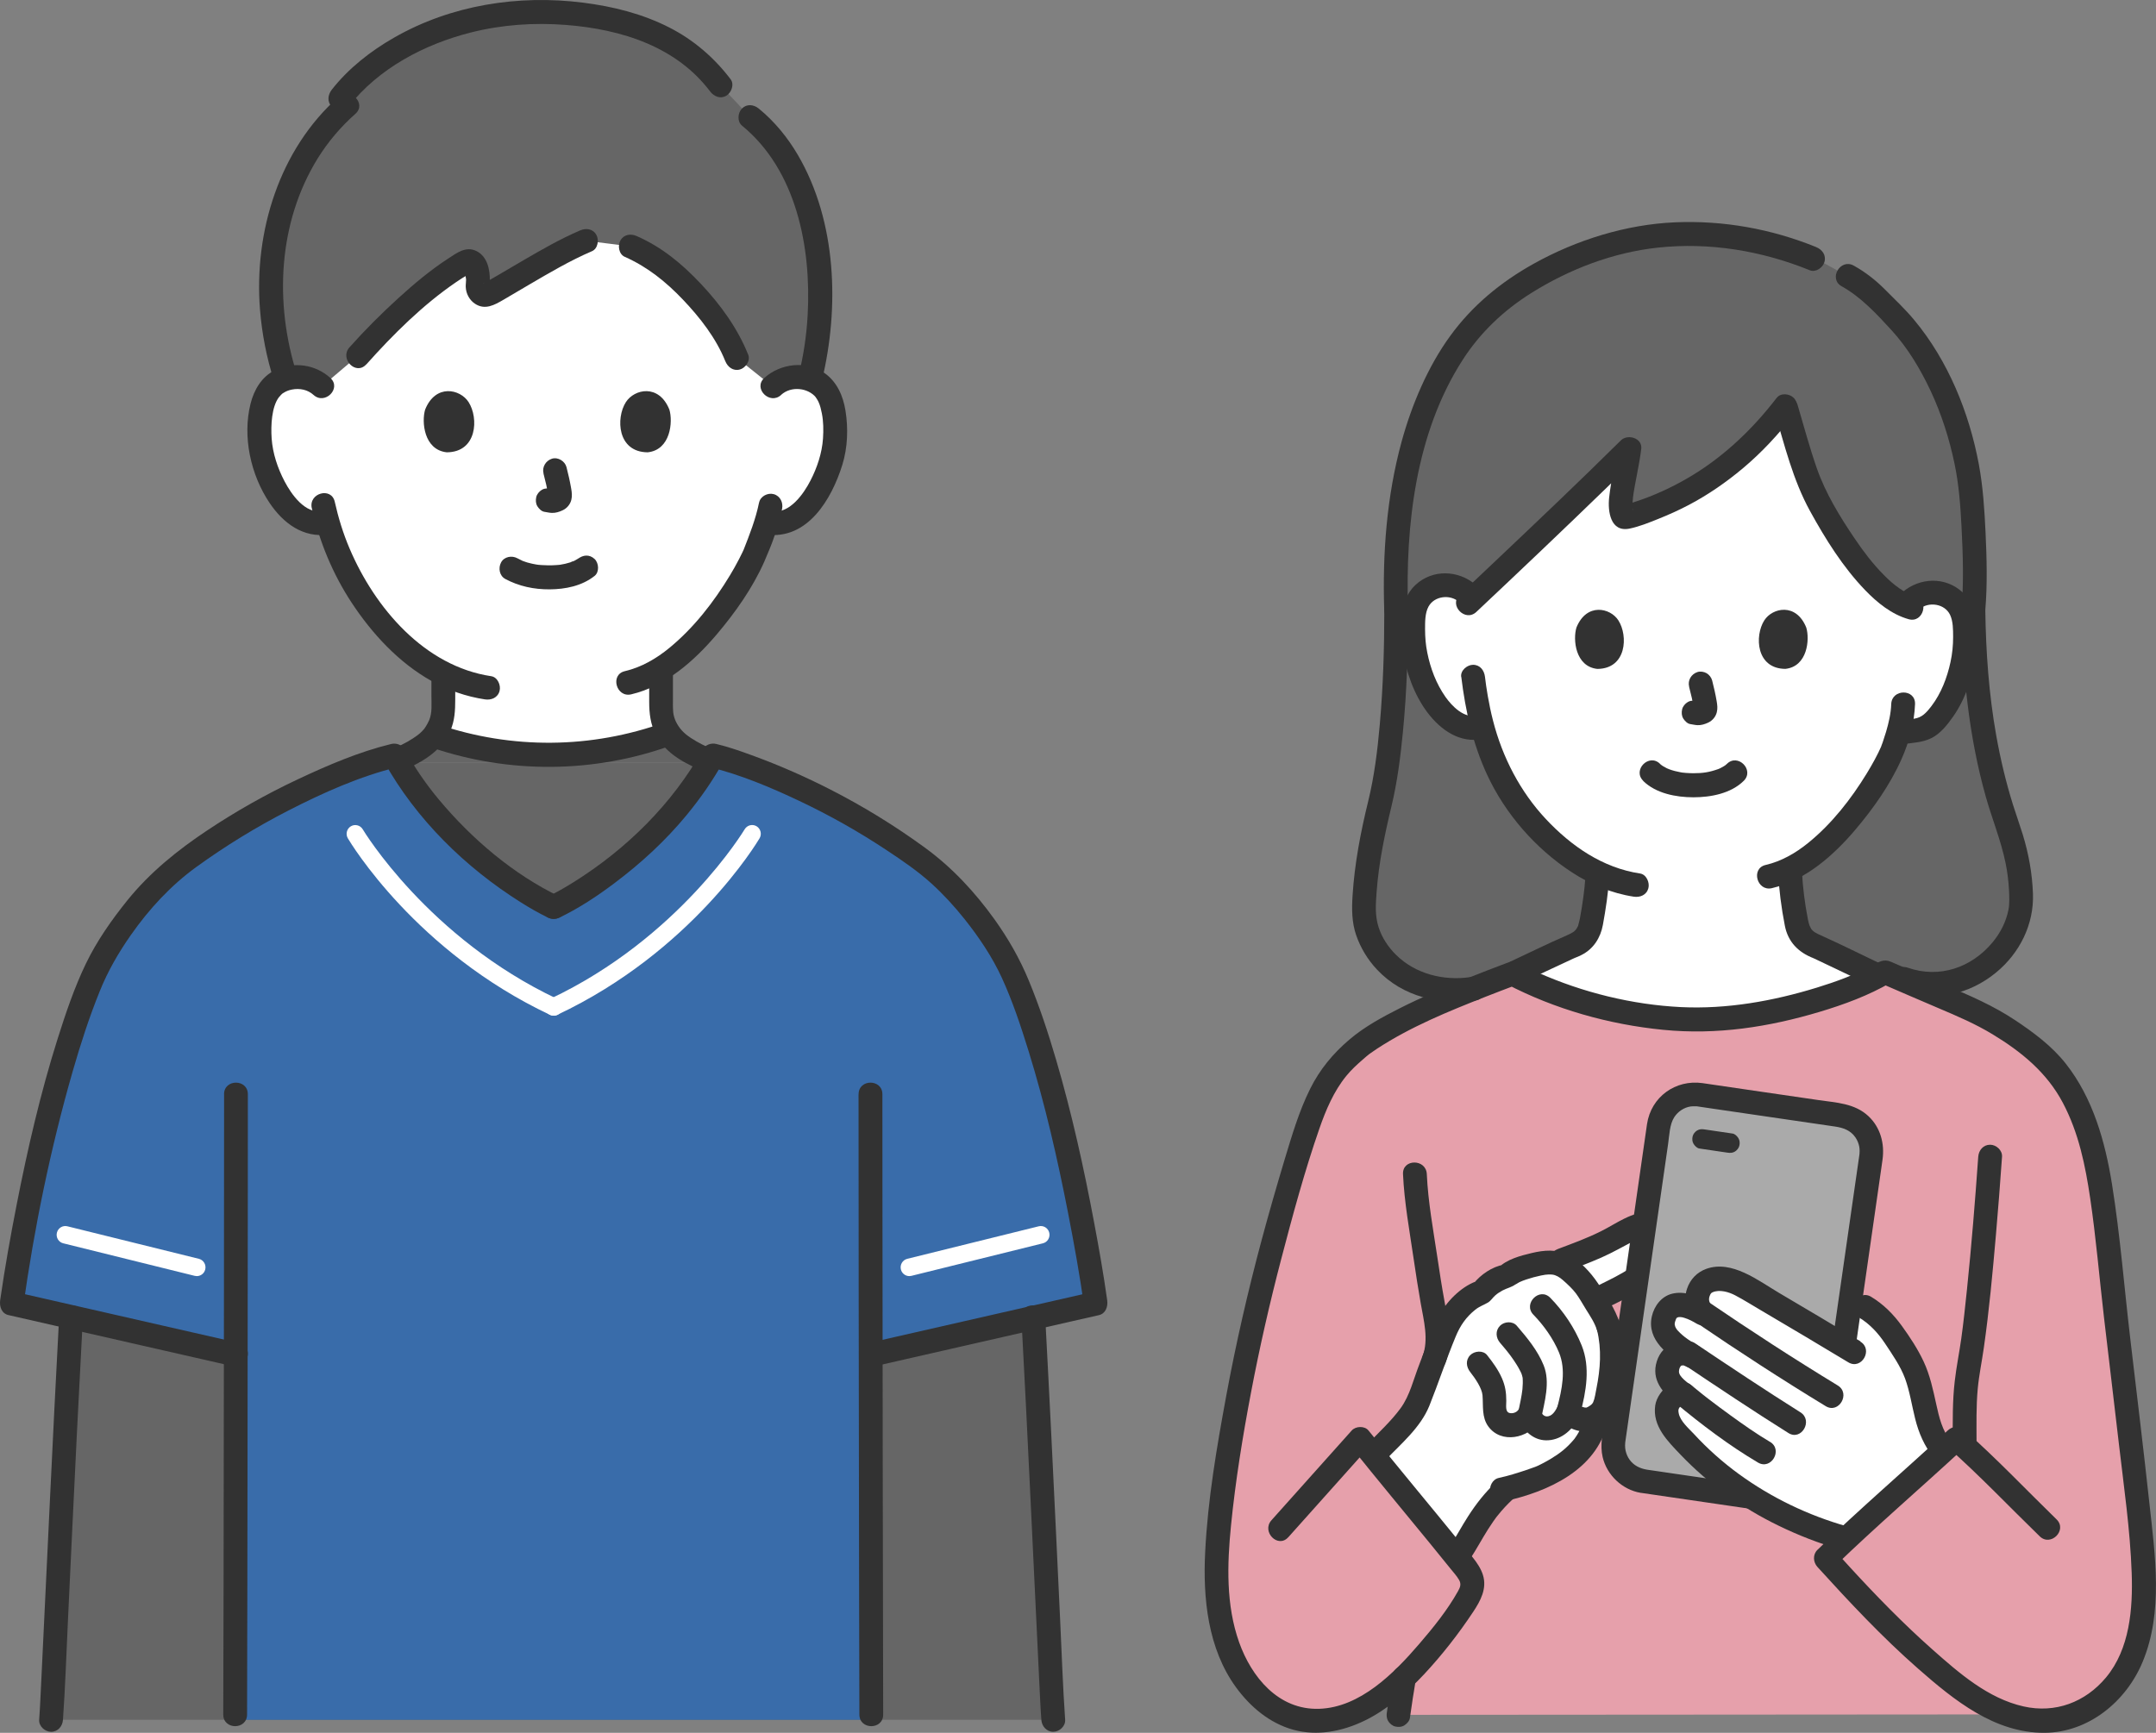 <svg width="102" height="82" viewBox="0 0 102 82" fill="none" xmlns="http://www.w3.org/2000/svg">
<rect x="0" y="0" width="102" height="82" fill="#808080" stroke="none"/>
<g clip-path="url(#clip0_14521_13639)">
<path d="M73.02 45.857C71.317 46.307 70.059 46.727 70.059 46.727C66.75 47.435 64.505 45.142 64.524 43.05C64.535 41.771 64.831 39.676 65.178 38.419C65.687 36.58 66.051 33.347 66.051 28.862C65.833 22.245 67.558 17.446 70.275 14.819C71.913 13.236 75.606 11.078 79.753 11.078C82.282 11.078 84.063 11.542 85.774 12.244L86.314 12.464C86.86 12.765 87.407 13.063 87.407 13.063C88.383 13.599 88.644 14.006 89.54 14.88C91.615 16.901 93.055 20.535 93.285 23.79C93.351 24.728 93.504 27.173 93.358 28.862C93.431 34.45 94.451 37.578 94.98 39.117C95.402 40.352 95.608 41.34 95.62 42.619C95.639 44.711 93.065 47.418 90.103 46.348C90.103 46.348 83.157 44.876 79.642 44.789C77.728 44.741 75.055 45.322 73.018 45.859L73.02 45.857Z" fill="#666666"/>
<path d="M70.86 46.397C71.052 46.33 74.225 44.833 74.29 44.809C75.292 44.444 75.252 43.793 75.379 43.066C75.482 42.469 75.555 41.936 75.585 41.318C74.347 40.73 73.204 39.766 72.204 38.558C71.092 37.214 70.484 35.712 70.135 34.41C70.059 34.417 70.012 34.421 70.012 34.421C69.388 34.578 68.898 34.263 68.548 33.981C68.095 33.611 67.769 33.126 67.52 32.619C67.007 31.576 66.784 30.413 66.882 29.269C66.908 28.98 66.955 28.681 67.1 28.421C67.305 28.049 67.715 27.776 68.163 27.708C68.612 27.639 69.093 27.784 69.414 28.077L69.722 28.3C71.789 26.353 75.234 23.076 77.085 21.238C76.956 22.34 76.271 24.671 76.998 24.453C80.06 23.569 82.524 21.764 84.467 19.215C84.876 20.587 85.389 22.527 85.863 23.422C86.511 24.649 88.334 27.94 90.202 28.674C90.493 28.215 91.103 27.971 91.664 28.056C92.112 28.125 92.521 28.397 92.727 28.769C92.873 29.029 92.919 29.328 92.945 29.617C93.044 30.761 92.821 31.924 92.307 32.967C92.056 33.474 91.732 33.959 91.279 34.329C90.916 34.623 90.258 34.601 89.801 34.682C89.712 34.995 89.623 35.253 89.573 35.4C89.217 36.38 87.203 39.87 84.681 41.121C84.707 41.772 84.782 42.419 84.894 43.063C85.021 43.791 84.981 44.442 85.983 44.807C86.049 44.831 88.893 46.198 88.994 46.24C88.994 46.24 84.812 50.469 79.211 50.469C73.61 50.469 70.862 46.397 70.862 46.397H70.86Z" fill="white"/>
<path d="M66.157 81.153C66.169 81.084 66.296 80.179 66.296 80.179L66.355 79.852C66.362 79.797 66.39 79.636 66.427 79.385C65.033 80.714 63.248 81.776 61.429 81.33C60.411 81.081 59.542 80.371 58.928 79.513C57.266 77.184 57.433 74.038 57.79 71.189C58.531 65.247 59.784 60 61.544 54.281C62.002 52.793 62.527 51.258 63.616 50.152C63.794 49.972 64.351 49.496 64.412 49.451C66.087 48.212 69.008 47.03 71.559 46.073C73.76 47.229 77.099 48.238 80.249 48.245C83.231 48.254 87.159 47.193 89.177 46.004C90.454 46.556 91.669 47.089 92.976 47.627C94.304 48.233 95.208 48.823 96.259 49.654C98.791 51.659 99.326 55.25 99.671 58.481C100.173 63.179 100.708 67.204 101.208 71.902C101.429 73.975 101.642 76.126 100.978 78.099C100.312 80.072 98.502 81.56 96.442 81.423C95.593 81.366 94.839 81.126 94.138 80.766C94.138 80.987 94.138 81.129 94.138 81.129C88.903 81.129 73.338 81.148 66.326 81.148" fill="#E6A0AB"/>
<path d="M66.701 81.303C66.771 80.883 66.816 80.462 66.891 80.045C66.921 79.876 66.945 79.706 66.971 79.538C66.994 79.381 66.997 79.242 66.914 79.099C66.846 78.981 66.713 78.87 66.579 78.839C66.436 78.806 66.274 78.813 66.145 78.896C66.03 78.972 65.908 79.092 65.887 79.234C65.811 79.715 65.732 80.194 65.664 80.677C65.647 80.786 65.635 80.895 65.617 81.002C65.591 81.156 65.591 81.3 65.673 81.44C65.741 81.558 65.875 81.67 66.009 81.701C66.152 81.734 66.314 81.727 66.443 81.644C66.558 81.568 66.677 81.447 66.701 81.305V81.303Z" fill="#323232"/>
<path d="M65.125 68.716C65.695 68.115 66.854 67.044 67.124 66.257C67.554 65.004 67.741 64.613 68.161 63.516C68.366 62.986 68.619 62.294 69.03 61.905C69.255 61.69 69.755 61.233 70.111 61.15C70.402 60.759 70.97 60.441 71.282 60.403C71.576 60.077 72.735 59.795 73.085 59.761C73.272 59.745 73.43 59.747 73.57 59.769C75.06 59.202 75.476 59.06 76.452 58.544C77.114 58.193 77.646 57.793 78.367 57.989C78.528 58.034 78.841 58.264 78.904 58.418C79.096 58.897 78.876 59.304 78.54 59.615C77.287 60.775 76.341 61.072 75.445 61.552C75.473 61.597 75.504 61.647 75.537 61.699C75.802 62.114 75.987 62.422 76.097 62.787C76.224 63.279 76.313 64.208 76.245 64.769C76.177 65.331 76.076 65.902 75.952 66.388C75.891 66.629 75.778 66.828 75.551 66.987C75.52 67.124 75.504 67.202 75.504 67.202C75.25 68.356 74.455 69.173 73.031 69.868C72.754 70.002 71.867 70.289 71.308 70.434C70.151 71.431 69.633 72.635 69.067 73.494" fill="white"/>
<path d="M74.001 60.208C74.59 59.985 75.181 59.765 75.761 59.509C76.305 59.27 76.815 58.971 77.343 58.699C77.591 58.571 77.843 58.479 78.124 58.509C78.157 58.512 78.265 58.547 78.197 58.521C78.136 58.5 78.218 58.533 78.227 58.538C78.251 58.552 78.335 58.606 78.328 58.599C78.359 58.623 78.431 58.727 78.399 58.659C78.382 58.625 78.413 58.73 78.413 58.758C78.422 58.981 78.171 59.187 77.995 59.341C77.739 59.571 77.469 59.782 77.185 59.971C76.657 60.324 76.087 60.594 75.517 60.874C75.243 61.009 75.17 61.402 75.315 61.651C75.48 61.932 75.81 61.989 76.085 61.854C76.679 61.563 77.272 61.283 77.819 60.909C78.185 60.658 78.537 60.379 78.866 60.078C79.175 59.793 79.445 59.443 79.513 59.016C79.666 58.078 78.924 57.391 78.035 57.36C77.204 57.332 76.477 57.896 75.768 58.251C75.059 58.606 74.454 58.82 73.703 59.104C73.419 59.213 73.225 59.488 73.309 59.803C73.384 60.078 73.715 60.307 74.001 60.201V60.208Z" fill="#323232"/>
<path d="M65.525 69.117C66.273 68.33 67.207 67.555 67.623 66.522C68.038 65.49 68.42 64.326 68.868 63.248C69.084 62.727 69.357 62.329 69.793 61.979C69.993 61.818 70.199 61.754 70.396 61.638C70.532 61.557 70.619 61.405 70.739 61.301C70.844 61.209 70.959 61.135 71.081 61.069C71.299 60.951 71.508 60.922 71.713 60.768C71.63 60.83 71.835 60.7 71.879 60.676C71.971 60.631 72.088 60.588 72.205 60.548C72.431 60.472 72.66 60.41 72.893 60.361C72.935 60.351 73.207 60.309 73.048 60.328C73.181 60.313 73.322 60.299 73.456 60.318C73.609 60.339 73.78 60.434 73.939 60.576C74.155 60.766 74.395 60.989 74.556 61.204C74.737 61.448 74.883 61.723 75.045 61.981C75.237 62.287 75.439 62.588 75.549 62.933C75.772 63.628 76.859 63.329 76.636 62.63C76.413 61.931 75.988 61.306 75.589 60.714C75.249 60.207 74.744 59.657 74.195 59.38C73.646 59.103 73.045 59.157 72.466 59.295C71.928 59.423 71.285 59.591 70.884 59.996L71.133 59.849C70.598 59.939 70.044 60.32 69.713 60.742L69.962 60.595C69.225 60.806 68.505 61.505 68.139 62.163C67.726 62.903 67.47 63.746 67.16 64.532C66.872 65.262 66.705 66.034 66.259 66.643C65.813 67.252 65.248 67.764 64.729 68.309C64.211 68.853 65.022 69.642 65.525 69.112V69.117Z" fill="#323232"/>
<path d="M70.781 70.137C70.264 70.611 69.828 71.173 69.45 71.763C69.147 72.234 68.884 72.734 68.577 73.203C68.415 73.452 68.521 73.842 68.779 73.98C69.06 74.129 69.377 74.041 69.549 73.776C69.847 73.319 70.105 72.836 70.396 72.374C70.478 72.246 70.562 72.118 70.649 71.992C70.694 71.928 70.741 71.864 70.787 71.8C70.818 71.758 70.818 71.76 70.787 71.8C70.813 71.767 70.837 71.736 70.863 71.706C71.081 71.433 71.318 71.177 71.576 70.94C71.794 70.739 71.792 70.336 71.576 70.137C71.341 69.922 71.013 69.924 70.781 70.137Z" fill="#323232"/>
<path d="M74.957 67.046C74.929 67.164 74.899 67.282 74.859 67.398C74.852 67.417 74.802 67.555 74.819 67.512C74.835 67.469 74.779 67.602 74.77 67.619C74.718 67.725 74.659 67.83 74.596 67.929C74.565 67.977 74.535 68.022 74.502 68.067C74.436 68.159 74.535 68.033 74.453 68.128C74.117 68.528 73.786 68.782 73.352 69.043C73.23 69.116 73.103 69.185 72.977 69.251C72.911 69.287 72.843 69.32 72.775 69.353C72.742 69.37 72.597 69.426 72.759 69.365C72.576 69.433 72.392 69.502 72.207 69.564C71.78 69.706 71.346 69.843 70.905 69.938C70.607 70.002 70.433 70.353 70.511 70.637C70.595 70.947 70.905 71.099 71.203 71.035C73.207 70.597 75.532 69.566 76.041 67.346C76.109 67.048 75.95 66.73 75.647 66.647C75.363 66.569 75.023 66.745 74.955 67.046H74.957Z" fill="#323232"/>
<path d="M72.547 62.216C73.04 62.721 73.488 63.356 73.756 64.002C74.096 64.825 73.897 65.748 73.676 66.587C73.488 67.295 74.575 67.596 74.763 66.89C75.04 65.848 75.246 64.701 74.828 63.666C74.493 62.834 73.969 62.053 73.343 61.413C72.834 60.892 72.036 61.695 72.547 62.216Z" fill="#323232"/>
<path d="M70.965 63.54C71.059 63.649 71.15 63.755 71.24 63.867C71.284 63.921 71.329 63.978 71.373 64.035C71.484 64.172 71.343 63.992 71.404 64.075C71.427 64.106 71.448 64.135 71.472 64.165C71.573 64.303 71.669 64.442 71.758 64.587C71.8 64.656 71.843 64.727 71.88 64.8C71.897 64.831 71.913 64.862 71.929 64.892C71.936 64.904 71.993 65.03 71.965 64.961C71.939 64.902 71.976 64.994 71.981 65.004C71.99 65.032 72 65.061 72.009 65.091C72.019 65.127 72.026 65.163 72.035 65.196C72.052 65.253 72.037 65.227 72.035 65.184C72.049 65.371 72.044 65.556 72.026 65.741C71.993 66.06 71.897 66.48 71.822 66.849C71.76 67.15 71.908 67.463 72.216 67.548C72.495 67.626 72.847 67.453 72.908 67.15C73.07 66.347 73.352 65.409 73.032 64.613C72.748 63.907 72.251 63.308 71.76 62.737C71.561 62.505 71.169 62.531 70.965 62.737C70.737 62.967 70.766 63.308 70.965 63.54Z" fill="#323232"/>
<path d="M75.554 62.934C75.781 63.856 75.713 64.78 75.528 65.701C75.488 65.905 75.446 66.192 75.373 66.353C75.328 66.452 75.258 66.497 75.124 66.578C75.108 66.587 74.946 66.649 75.07 66.613C75.162 66.587 75.096 66.613 75.061 66.611C75.03 66.606 75 66.611 74.969 66.606C74.885 66.599 75.049 66.623 74.955 66.601C74.882 66.585 74.817 66.566 74.8 66.559C74.707 66.523 74.732 66.495 74.767 66.59C74.617 66.177 73.963 65.971 73.737 66.454C73.641 66.661 73.503 66.962 73.259 67.018C73.043 67.068 72.951 66.905 72.817 66.698C72.581 66.331 72.083 66.334 71.846 66.698C71.75 66.848 71.555 66.902 71.414 66.864C71.203 66.808 71.264 66.514 71.262 66.284C71.262 65.898 71.213 65.578 71.058 65.223C70.882 64.82 70.624 64.467 70.354 64.126C70.164 63.886 69.755 63.927 69.558 64.126C69.323 64.363 69.368 64.69 69.558 64.929C69.8 65.237 70.112 65.694 70.138 66.033C70.178 66.537 70.093 67.061 70.41 67.499C71.022 68.343 72.311 68.061 72.82 67.274H71.848C72.179 67.786 72.611 68.2 73.261 68.155C73.911 68.11 74.437 67.625 74.711 67.03L73.681 66.895C73.89 67.468 74.46 67.739 75.042 67.75C75.659 67.765 76.241 67.258 76.445 66.698C76.682 66.054 76.783 65.268 76.825 64.585C76.865 63.943 76.795 63.261 76.642 62.638C76.469 61.927 75.38 62.228 75.556 62.941L75.554 62.934Z" fill="#323232"/>
<path d="M87.225 72.77C85.716 72.348 83.966 71.576 82.525 70.614C81.211 69.737 80.061 68.693 79.162 67.577C78.928 67.288 78.813 66.951 78.867 66.582C78.921 66.212 79.46 65.717 79.686 66.013C79.153 65.58 78.834 65.324 78.879 64.819C78.937 64.163 79.5 63.827 80.052 64.163C78.757 63.398 78.531 62.884 78.74 62.285C78.97 61.628 79.625 61.553 80.566 62.135C80.061 61.56 80.371 60.908 80.674 60.697C81.143 60.37 81.915 60.527 82.457 60.835C82.8 61.029 84.571 62.074 86.188 63.038C86.636 62.194 87.171 61.188 87.171 61.188L88.234 61.858C89.236 62.448 89.682 63.313 90.295 64.308C91.184 65.75 90.855 67.342 91.876 68.586" fill="white"/>
<path d="M76.339 68.163L78.481 53.246C78.615 52.315 79.471 51.669 80.393 51.804L87.093 52.785C88.015 52.92 88.656 53.785 88.522 54.718L86.38 69.636C86.246 70.567 85.39 71.214 84.466 71.079L77.766 70.098C76.844 69.963 76.202 69.099 76.336 68.165L76.339 68.163Z" fill="#AAAAAA"/>
<path d="M77.616 70.641C79.402 70.901 81.188 71.164 82.976 71.425C83.743 71.536 84.681 71.801 85.432 71.536C86.183 71.271 86.791 70.591 86.922 69.778C86.941 69.664 86.955 69.551 86.972 69.439C87.223 67.696 87.472 65.952 87.723 64.209C88.051 61.923 88.38 59.636 88.708 57.35L89.008 55.256C89.027 55.128 89.046 55.003 89.062 54.875C89.168 54.119 88.964 53.352 88.396 52.819C87.741 52.205 86.873 52.181 86.038 52.058C84.907 51.892 83.776 51.727 82.647 51.563C81.948 51.461 81.246 51.355 80.547 51.255C79.273 51.075 78.111 51.899 77.919 53.2C77.694 54.742 77.475 56.284 77.255 57.827C76.921 60.148 76.588 62.472 76.255 64.794C76.138 65.611 76.02 66.426 75.903 67.243C75.823 67.805 75.689 68.39 75.821 68.951C76.023 69.811 76.755 70.496 77.616 70.643C77.916 70.695 78.221 70.562 78.308 70.245C78.383 69.972 78.217 69.598 77.914 69.546C77.585 69.489 77.297 69.354 77.097 69.077C77.004 68.949 76.943 68.805 76.907 68.648C76.889 68.565 76.882 68.492 76.882 68.406C76.882 68.369 76.898 68.144 76.882 68.312C76.893 68.212 76.91 68.115 76.924 68.016L77.191 66.154L78.121 59.684C78.386 57.834 78.651 55.984 78.918 54.133C78.977 53.731 78.986 53.202 79.214 52.859C79.39 52.593 79.676 52.404 79.988 52.359C80.068 52.347 80.15 52.352 80.232 52.352C80.315 52.352 80.322 52.357 80.249 52.347C80.268 52.347 80.289 52.352 80.308 52.357C80.587 52.397 80.864 52.437 81.143 52.48C83.032 52.757 84.923 53.032 86.812 53.309C87.199 53.366 87.551 53.484 87.784 53.83C87.873 53.963 87.931 54.107 87.962 54.264C87.974 54.332 87.978 54.399 87.978 54.467C87.978 54.522 87.964 54.711 87.978 54.562C87.976 54.591 87.971 54.619 87.967 54.647C87.896 55.143 87.823 55.64 87.753 56.135C87.455 58.203 87.159 60.274 86.862 62.342C86.563 64.41 86.291 66.312 86.007 68.297C85.951 68.686 85.902 69.079 85.838 69.468C85.754 69.996 85.414 70.432 84.869 70.515C84.789 70.527 84.707 70.52 84.627 70.522C84.576 70.522 84.487 70.513 84.611 70.527C84.59 70.524 84.567 70.52 84.545 70.517C84.44 70.503 84.332 70.487 84.226 70.47C82.288 70.186 80.35 69.904 78.412 69.619C78.245 69.596 78.081 69.572 77.914 69.546C77.614 69.501 77.309 69.622 77.222 69.944C77.149 70.212 77.313 70.6 77.616 70.643V70.641Z" fill="#323232"/>
<path d="M81.965 53.641C81.526 53.577 81.087 53.513 80.648 53.447C80.519 53.428 80.409 53.426 80.292 53.494C80.195 53.551 80.104 53.663 80.078 53.774C80.05 53.895 80.057 54.027 80.125 54.134C80.186 54.229 80.284 54.333 80.402 54.35C80.841 54.414 81.279 54.477 81.718 54.544C81.847 54.563 81.958 54.565 82.075 54.496C82.171 54.44 82.263 54.328 82.288 54.217C82.317 54.096 82.31 53.964 82.242 53.857C82.18 53.762 82.082 53.658 81.965 53.641Z" fill="#323232"/>
<path d="M87.226 72.77C84.344 71.964 81.17 69.927 79.283 67.584C79.048 67.295 78.814 66.949 78.868 66.58C78.922 66.21 79.461 65.715 79.686 66.011C79.182 65.53 78.851 65.298 78.903 64.793C78.962 64.22 79.539 63.893 80.109 64.194C78.933 63.396 78.553 62.768 78.741 62.285C79.032 61.541 79.626 61.553 80.567 62.136C80.062 61.56 80.372 60.908 80.674 60.697C81.144 60.371 81.852 60.541 82.387 60.866C83.774 61.709 85.952 63 87.726 64.073L88.646 64.611" fill="white"/>
<path d="M88.018 63.475C86.739 62.703 85.456 61.94 84.167 61.182C83.182 60.599 81.936 59.614 80.73 60.042C80.286 60.201 79.962 60.538 79.812 60.988C79.622 61.554 79.805 62.094 80.164 62.539L80.847 61.646C80.333 61.338 79.723 61.073 79.115 61.218C78.606 61.341 78.261 61.795 78.148 62.293C77.895 63.421 78.927 64.153 79.765 64.655L80.333 63.674C79.568 63.248 78.655 63.553 78.383 64.42C78.111 65.287 78.653 65.903 79.284 66.417C79.521 66.609 79.85 66.652 80.08 66.417C80.31 66.183 80.291 65.835 80.08 65.614C79.42 64.92 78.416 65.764 78.308 66.51C78.167 67.484 78.897 68.199 79.512 68.843C80.833 70.227 82.419 71.359 84.132 72.191C85.075 72.65 86.059 73.036 87.068 73.323C87.767 73.522 88.065 72.425 87.368 72.226C85.547 71.71 83.808 70.876 82.274 69.76C81.502 69.199 80.784 68.559 80.136 67.855C79.889 67.59 79.493 67.254 79.42 66.879C79.394 66.747 79.399 66.683 79.458 66.602C79.484 66.567 79.57 66.512 79.577 66.477C79.554 66.579 79.174 66.306 79.282 66.42L80.077 65.617C79.843 65.427 79.427 65.152 79.432 64.904C79.432 64.797 79.469 64.669 79.561 64.608C79.514 64.638 79.655 64.608 79.603 64.608C79.645 64.608 79.707 64.631 79.763 64.662C80.399 65.015 80.955 64.055 80.331 63.681C79.995 63.48 79.657 63.271 79.39 62.98C79.336 62.923 79.359 62.954 79.298 62.862C79.277 62.831 79.228 62.719 79.265 62.817C79.251 62.783 79.218 62.594 79.233 62.745C79.228 62.693 79.23 62.641 79.233 62.589C79.237 62.547 79.233 62.558 79.228 62.629C79.235 62.599 79.242 62.568 79.249 62.539C79.27 62.483 79.275 62.464 79.287 62.433C79.329 62.338 79.312 62.392 79.362 62.336C79.331 62.371 79.38 62.336 79.383 62.336C79.42 62.326 79.42 62.324 79.38 62.329C79.423 62.324 79.467 62.324 79.509 62.326C79.573 62.331 79.615 62.34 79.683 62.362C79.897 62.426 80.084 62.528 80.274 62.641C80.514 62.786 80.835 62.717 81.002 62.494C81.18 62.253 81.14 61.973 80.957 61.748C80.856 61.623 80.828 61.483 80.882 61.336C80.924 61.22 80.953 61.182 81.025 61.151C81.356 61.009 81.793 61.139 82.093 61.298C82.504 61.514 82.898 61.765 83.299 61.999C84.686 62.817 86.068 63.636 87.445 64.468C88.07 64.844 88.635 63.861 88.013 63.487L88.018 63.475Z" fill="#323232"/>
<path d="M86.943 65.562C84.873 64.301 82.827 62.975 80.823 61.608C80.22 61.198 79.657 62.181 80.255 62.589C82.259 63.955 84.303 65.282 86.375 66.542C86.997 66.921 87.565 65.938 86.943 65.562Z" fill="#323232"/>
<path d="M85.177 66.832C83.493 65.773 81.836 64.667 80.182 63.558C79.928 63.387 79.558 63.508 79.412 63.762C79.25 64.041 79.36 64.368 79.614 64.539C81.268 65.647 82.922 66.754 84.61 67.813C85.227 68.201 85.792 67.216 85.177 66.832Z" fill="#323232"/>
<path d="M83.738 68.232C83.09 67.848 82.473 67.412 81.863 66.971C81.528 66.73 81.197 66.483 80.868 66.23C80.824 66.194 80.779 66.161 80.732 66.126C80.723 66.118 80.612 66.033 80.657 66.066C80.702 66.1 80.594 66.017 80.584 66.01C80.542 65.976 80.5 65.943 80.46 65.91C80.317 65.796 80.176 65.683 80.038 65.567C79.803 65.372 79.47 65.334 79.242 65.567C79.043 65.768 79.005 66.175 79.242 66.37C80.479 67.398 81.788 68.393 83.17 69.21C83.797 69.582 84.365 68.599 83.738 68.229V68.232Z" fill="#323232"/>
<path d="M87.957 62.35C88.463 62.658 88.853 63.082 89.182 63.577C89.526 64.096 89.914 64.65 90.13 65.238C90.346 65.825 90.446 66.498 90.604 67.128C90.773 67.815 91.045 68.433 91.486 68.988C91.676 69.227 92.084 69.189 92.281 68.988C92.516 68.751 92.472 68.424 92.281 68.185C91.889 67.692 91.737 67.066 91.606 66.462C91.453 65.766 91.31 65.079 91.007 64.43C90.735 63.847 90.357 63.269 89.979 62.748C89.578 62.193 89.111 61.722 88.525 61.367C87.903 60.988 87.335 61.971 87.957 62.347V62.35Z" fill="#323232"/>
<path d="M66.376 55.56C66.437 56.901 66.686 58.249 66.88 59.573C66.984 60.276 67.091 60.982 67.216 61.684C67.359 62.499 67.598 63.375 67.303 64.183C67.197 64.472 67.42 64.806 67.697 64.882C68.011 64.969 68.284 64.773 68.389 64.484C68.729 63.553 68.511 62.527 68.34 61.584C68.213 60.892 68.105 60.196 68.002 59.499C67.805 58.187 67.563 56.886 67.502 55.56C67.469 54.83 66.343 54.828 66.376 55.56Z" fill="#323232"/>
<path d="M93.51 68.228C93.51 67.391 93.489 66.557 93.566 65.724C93.627 65.067 93.763 64.428 93.855 63.776C94.108 62.011 94.27 60.232 94.425 58.458C94.533 57.219 94.629 55.98 94.716 54.739C94.737 54.433 94.442 54.17 94.153 54.17C93.829 54.17 93.611 54.431 93.59 54.739C93.442 56.835 93.273 58.929 93.057 61.019C92.977 61.789 92.888 62.625 92.787 63.347C92.693 64.015 92.557 64.676 92.48 65.347C92.367 66.304 92.384 67.263 92.384 68.225C92.384 68.957 93.51 68.957 93.51 68.225V68.228Z" fill="#323232"/>
<path d="M60.945 72.749C62.21 71.332 63.477 69.916 64.742 68.501H63.946C65.162 70.018 66.405 71.512 67.637 73.017C67.966 73.419 68.294 73.825 68.621 74.23C68.759 74.403 68.918 74.571 69.029 74.765C69.139 74.959 69.085 75.109 68.977 75.3C68.477 76.194 67.806 77.023 67.142 77.795C65.955 79.176 64.35 80.799 62.411 80.863C60.473 80.927 59.204 79.347 58.624 77.719C57.995 75.952 58.056 74.023 58.239 72.185C58.45 70.07 58.793 67.959 59.19 65.872C59.586 63.785 60.067 61.674 60.609 59.601C61.151 57.528 61.715 55.437 62.419 53.409C62.724 52.53 63.101 51.639 63.693 50.914C63.93 50.623 64.202 50.374 64.484 50.13C64.58 50.047 64.676 49.959 64.777 49.881C64.796 49.867 64.838 49.839 64.758 49.898C64.789 49.874 64.821 49.853 64.852 49.829C64.951 49.76 65.049 49.692 65.15 49.625C66.736 48.588 68.524 47.858 70.279 47.169C70.754 46.982 71.23 46.801 71.706 46.621L71.272 46.565C73.562 47.759 76.118 48.479 78.678 48.732C81.238 48.986 83.692 48.597 86.079 47.884C87.24 47.536 88.404 47.109 89.458 46.494H88.89C89.836 46.903 90.781 47.313 91.729 47.716C92.602 48.086 93.463 48.455 94.275 48.948C95.634 49.772 96.838 50.755 97.593 52.186C98.349 53.617 98.656 55.155 98.886 56.699C99.163 58.571 99.32 60.461 99.539 62.34C99.771 64.332 100.013 66.322 100.243 68.314C100.473 70.307 100.78 72.394 100.85 74.441C100.909 76.127 100.759 78.032 99.635 79.38C98.654 80.557 97.232 81.088 95.735 80.751C94.052 80.372 92.687 79.176 91.422 78.055C90.04 76.831 88.752 75.507 87.503 74.144C87.259 73.879 87.017 73.611 86.776 73.344V74.147C88.78 72.204 90.903 70.387 92.95 68.49H92.154C93.663 69.828 95.054 71.297 96.5 72.702C97.021 73.209 97.819 72.408 97.295 71.899C95.85 70.491 94.461 69.023 92.95 67.686C92.713 67.478 92.389 67.466 92.154 67.686C90.108 69.584 87.984 71.399 85.98 73.344C85.755 73.564 85.778 73.924 85.98 74.147C87.503 75.824 89.052 77.478 90.753 78.97C92.454 80.462 94.369 82.016 96.735 81.998C98.809 81.981 100.592 80.519 101.371 78.634C102.348 76.279 101.958 73.597 101.688 71.141C101.407 68.554 101.092 65.969 100.787 63.384C100.498 60.94 100.308 58.471 99.919 56.043C99.593 54.013 99.018 51.966 97.73 50.331C97.07 49.495 96.195 48.846 95.315 48.263C94.296 47.588 93.201 47.114 92.081 46.641C91.497 46.394 90.915 46.141 90.331 45.889C90.04 45.764 89.751 45.636 89.46 45.513C89.115 45.364 88.888 45.522 88.592 45.681C87.757 46.129 86.863 46.456 85.962 46.733C83.885 47.373 81.698 47.763 79.52 47.657C77.218 47.543 74.881 46.967 72.772 46.029C72.546 45.93 72.323 45.823 72.103 45.714C71.978 45.653 71.842 45.56 71.709 45.525C71.519 45.472 71.35 45.546 71.176 45.612C70.615 45.823 70.057 46.039 69.5 46.261C68.391 46.707 67.285 47.176 66.215 47.716C65.387 48.135 64.547 48.59 63.836 49.197C63.064 49.855 62.44 50.606 61.984 51.523C61.452 52.591 61.116 53.747 60.771 54.887C60.394 56.14 60.032 57.4 59.692 58.665C59.039 61.103 58.472 63.567 58.014 66.049C57.556 68.532 57.141 70.963 57.017 73.436C56.904 75.632 57.144 78.013 58.469 79.837C59.145 80.768 60.067 81.547 61.189 81.855C62.311 82.163 63.5 81.936 64.544 81.431C65.589 80.927 66.558 80.102 67.37 79.233C68.226 78.316 69.003 77.319 69.698 76.272C70.043 75.751 70.359 75.172 70.157 74.528C69.97 73.933 69.425 73.429 69.043 72.955C68.341 72.09 67.633 71.231 66.924 70.371C66.215 69.511 65.464 68.591 64.744 67.694C64.559 67.464 64.136 67.483 63.949 67.694C62.684 69.11 61.417 70.527 60.152 71.941C59.668 72.484 60.462 73.289 60.947 72.744L60.945 72.749Z" fill="#323232"/>
<path d="M83.959 19.485C84.43 21.084 84.827 22.719 85.634 24.187C86.364 25.514 87.188 26.836 88.241 27.928C88.814 28.523 89.494 29.075 90.299 29.302C90.998 29.499 91.296 28.402 90.6 28.205C90.316 28.125 90.126 28.023 89.858 27.84C89.591 27.658 89.351 27.44 89.121 27.205C88.607 26.687 88.162 26.104 87.753 25.497C87.049 24.457 86.366 23.346 85.951 22.152C85.611 21.176 85.341 20.174 85.05 19.182C84.843 18.483 83.757 18.779 83.963 19.485H83.959Z" fill="#323232"/>
<path d="M84.062 18.817C82.955 20.262 81.634 21.534 80.08 22.484C79.323 22.946 78.522 23.334 77.687 23.633C77.469 23.711 77.248 23.782 77.028 23.851C76.983 23.865 76.938 23.877 76.894 23.891C76.838 23.91 76.788 23.891 76.859 23.905C76.898 23.915 76.955 23.898 76.999 23.91C77.098 23.934 77.204 24.05 77.227 24.076C77.34 24.197 77.192 24.09 77.234 24.067C77.234 24.067 77.241 24.19 77.236 24.09C77.236 24.057 77.232 24.026 77.232 23.995C77.227 23.841 77.241 23.69 77.257 23.538C77.29 23.247 77.377 22.808 77.443 22.46C77.52 22.055 77.598 21.65 77.647 21.24C77.71 20.726 77.004 20.523 76.685 20.838C74.686 22.818 72.642 24.756 70.598 26.691C70.084 27.179 69.568 27.667 69.052 28.153C68.535 28.639 69.319 29.456 69.847 28.956C71.903 27.021 73.951 25.076 75.979 23.109C76.481 22.621 76.983 22.133 77.481 21.641L76.518 21.238C76.53 21.143 76.504 21.337 76.497 21.375C76.483 21.461 76.469 21.546 76.453 21.634C76.415 21.844 76.373 22.055 76.333 22.266C76.253 22.688 76.176 23.112 76.129 23.538C76.056 24.194 76.188 25.199 77.093 25.014C77.556 24.919 78.018 24.73 78.454 24.555C78.947 24.358 79.433 24.14 79.904 23.891C80.82 23.408 81.671 22.818 82.465 22.152C83.354 21.404 84.147 20.549 84.856 19.627C85.041 19.385 85.09 19.058 84.856 18.824C84.661 18.627 84.246 18.58 84.06 18.824L84.062 18.817Z" fill="#323232"/>
<path d="M85.925 11.693C83.804 10.831 81.528 10.421 79.238 10.521C76.947 10.62 74.589 11.345 72.543 12.489C70.999 13.351 69.654 14.458 68.608 15.898C67.561 17.338 66.794 19.132 66.308 20.906C65.604 23.486 65.402 26.194 65.487 28.861C65.51 29.591 66.637 29.593 66.613 28.861C66.486 24.836 66.977 20.484 69.197 17.033C70.03 15.737 71.133 14.69 72.442 13.868C74.242 12.738 76.309 11.949 78.421 11.719C80.876 11.454 83.342 11.864 85.623 12.79C85.904 12.904 86.242 12.664 86.315 12.392C86.404 12.067 86.204 11.807 85.921 11.693H85.925Z" fill="#323232"/>
<path d="M93.925 28.859C94.026 27.649 93.993 26.424 93.937 25.211C93.885 24.123 93.817 23.038 93.618 21.968C93.16 19.516 92.161 17.066 90.563 15.145C90.136 14.631 89.645 14.169 89.174 13.695C88.73 13.25 88.244 12.871 87.698 12.568C87.062 12.215 86.494 13.195 87.13 13.548C88.045 14.058 88.789 14.861 89.493 15.631C90.262 16.474 90.856 17.471 91.34 18.502C91.851 19.594 92.222 20.76 92.468 21.942C92.675 22.927 92.747 23.922 92.799 24.924C92.867 26.23 92.909 27.549 92.799 28.854C92.773 29.16 93.076 29.423 93.362 29.423C93.688 29.423 93.9 29.162 93.925 28.854V28.859Z" fill="#323232"/>
<path d="M65.491 28.858C65.491 30.671 65.437 32.485 65.277 34.291C65.169 35.513 65.021 36.719 64.73 37.913C64.369 39.389 64.085 40.867 63.989 42.388C63.949 43.018 63.951 43.643 64.158 44.247C64.364 44.851 64.709 45.42 65.153 45.889C66.371 47.18 68.145 47.581 69.846 47.337C70.146 47.294 70.313 46.905 70.24 46.638C70.151 46.311 69.851 46.197 69.548 46.24C68.295 46.42 66.962 46.09 66.047 45.185C65.671 44.816 65.373 44.356 65.223 43.883C65.049 43.34 65.08 42.833 65.127 42.217C65.228 40.834 65.507 39.502 65.829 38.159C66.108 37.001 66.258 35.809 66.373 34.624C66.558 32.708 66.617 30.78 66.617 28.854C66.617 28.122 65.491 28.122 65.491 28.854V28.858Z" fill="#323232"/>
<path d="M92.8 28.86C92.842 31.83 93.14 34.832 93.947 37.698C94.245 38.755 94.668 39.776 94.886 40.854C94.968 41.259 95.02 41.669 95.043 42.081C95.062 42.422 95.074 42.789 95.02 43.052C94.905 43.618 94.649 44.13 94.274 44.585C93.274 45.795 91.749 46.314 90.256 45.793C89.571 45.554 89.275 46.651 89.956 46.89C91.519 47.437 93.171 47.063 94.438 46.018C95.55 45.101 96.231 43.746 96.179 42.292C96.144 41.335 95.975 40.392 95.693 39.48C95.55 39.018 95.386 38.563 95.24 38.101C94.903 37.025 94.642 35.926 94.443 34.815C94.093 32.851 93.952 30.854 93.924 28.86C93.915 28.128 92.786 28.128 92.798 28.86H92.8Z" fill="#323232"/>
<path d="M90.806 28.826C91.24 28.456 92.005 28.56 92.259 29.098C92.404 29.408 92.4 29.802 92.402 30.136C92.402 30.538 92.364 30.936 92.278 31.33C92.12 32.062 91.836 32.81 91.379 33.41C91.201 33.642 90.992 33.898 90.703 33.976C90.382 34.066 90.037 34.073 89.708 34.12C89.408 34.163 89.241 34.551 89.314 34.819C89.403 35.146 89.703 35.26 90.006 35.217C90.468 35.151 90.933 35.141 91.362 34.935C91.792 34.729 92.134 34.293 92.404 33.907C93.003 33.05 93.341 32 93.47 30.967C93.592 30.003 93.617 28.743 92.85 28.03C92.038 27.276 90.827 27.321 90.006 28.023C89.774 28.221 89.804 28.622 90.006 28.826C90.236 29.058 90.569 29.024 90.802 28.826H90.806Z" fill="#323232"/>
<path d="M89.474 33.319C89.458 33.769 89.354 34.205 89.228 34.636C89.178 34.801 89.124 34.967 89.068 35.133C89.049 35.188 88.946 35.446 89.021 35.278C88.822 35.733 88.58 36.166 88.322 36.59C87.573 37.815 86.663 38.98 85.548 39.885C84.948 40.373 84.274 40.76 83.528 40.932C82.822 41.098 83.122 42.195 83.828 42.029C85.417 41.657 86.738 40.485 87.773 39.267C88.622 38.265 89.418 37.14 89.957 35.931C90.319 35.121 90.567 34.207 90.6 33.319C90.626 32.587 89.5 32.587 89.474 33.319Z" fill="#323232"/>
<path d="M69.811 27.671C68.99 26.972 67.777 26.927 66.967 27.678C66.157 28.429 66.228 29.765 66.369 30.767C66.509 31.769 66.894 32.866 67.528 33.71C68.161 34.553 69.079 35.195 70.161 34.965C70.869 34.814 70.569 33.717 69.86 33.868C69.264 33.996 68.701 33.428 68.387 32.982C67.948 32.357 67.671 31.625 67.523 30.876C67.45 30.516 67.42 30.151 67.42 29.784C67.42 29.436 67.413 29.014 67.584 28.702C67.859 28.202 68.593 28.114 69.013 28.474C69.246 28.673 69.581 28.704 69.809 28.474C70.01 28.27 70.041 27.87 69.809 27.671H69.811Z" fill="#323232"/>
<path d="M69.133 32.03C69.327 33.634 69.675 35.193 70.355 36.661C71.216 38.521 72.655 40.163 74.361 41.276C75.245 41.854 76.247 42.273 77.292 42.432C77.592 42.477 77.897 42.356 77.984 42.034C78.057 41.766 77.892 41.38 77.59 41.335C75.827 41.07 74.34 40.044 73.136 38.76C71.932 37.476 71.08 35.849 70.632 34.091C70.534 33.709 70.454 33.323 70.386 32.932C70.322 32.568 70.29 32.317 70.254 32.028C70.217 31.722 70.022 31.459 69.691 31.459C69.417 31.459 69.09 31.72 69.128 32.028L69.133 32.03Z" fill="#323232"/>
<path d="M75.008 41.482C74.963 42.145 74.865 42.809 74.745 43.463C74.724 43.574 74.693 43.678 74.665 43.787C74.632 43.92 74.717 43.704 74.653 43.825C74.623 43.882 74.595 43.937 74.56 43.989C74.625 43.892 74.541 44.005 74.522 44.026C74.496 44.053 74.473 44.076 74.445 44.098C74.487 44.067 74.48 44.069 74.424 44.109C74.323 44.169 74.231 44.218 74.135 44.259C73.227 44.65 72.337 45.095 71.439 45.512C71.162 45.64 71.094 46.042 71.237 46.289C71.403 46.575 71.73 46.62 72.007 46.493C72.598 46.218 73.189 45.941 73.781 45.666C73.985 45.569 74.191 45.474 74.395 45.379C74.445 45.355 74.494 45.337 74.541 45.313C74.647 45.261 74.278 45.419 74.506 45.329C74.616 45.287 74.724 45.242 74.829 45.187C75.388 44.901 75.719 44.38 75.832 43.768C75.97 43.015 76.085 42.25 76.134 41.485C76.155 41.179 75.86 40.916 75.571 40.916C75.249 40.916 75.029 41.177 75.008 41.485V41.482Z" fill="#323232"/>
<path d="M84.117 41.215C84.162 42.082 84.274 42.956 84.441 43.807C84.591 44.574 85.079 45.067 85.793 45.342C85.933 45.396 85.631 45.264 85.727 45.313C85.748 45.325 85.772 45.335 85.795 45.344C85.872 45.38 85.95 45.418 86.027 45.453C86.271 45.569 86.515 45.685 86.759 45.801C87.294 46.057 87.829 46.313 88.367 46.569C88.641 46.699 88.975 46.647 89.136 46.365C89.28 46.119 89.212 45.718 88.935 45.588C88.057 45.171 87.189 44.735 86.304 44.335C86.098 44.24 85.872 44.153 85.755 44.034C85.729 44.008 85.706 43.982 85.682 43.954C85.718 43.999 85.715 43.996 85.68 43.942C85.668 43.92 85.581 43.736 85.626 43.852C85.584 43.74 85.556 43.624 85.532 43.506C85.384 42.752 85.288 41.983 85.248 41.215C85.232 40.909 84.999 40.647 84.685 40.647C84.392 40.647 84.106 40.907 84.122 41.215H84.117Z" fill="#323232"/>
<path d="M77.733 36.95C78.341 37.549 79.298 37.729 80.115 37.729C80.931 37.729 81.889 37.552 82.496 36.95C83.015 36.438 82.219 35.633 81.701 36.147C81.677 36.17 81.57 36.256 81.652 36.197C81.734 36.137 81.591 36.237 81.56 36.256C81.508 36.287 81.457 36.317 81.403 36.343C81.368 36.362 81.33 36.379 81.293 36.396C81.363 36.362 81.344 36.374 81.283 36.396C80.856 36.547 80.558 36.59 80.117 36.59C80 36.59 79.88 36.585 79.763 36.576C79.697 36.571 79.631 36.566 79.568 36.557C79.638 36.566 79.528 36.55 79.507 36.545C79.326 36.512 79.145 36.467 78.972 36.403C78.951 36.396 78.812 36.332 78.941 36.393C78.911 36.379 78.88 36.365 78.85 36.351C78.789 36.32 78.73 36.289 78.674 36.254C78.662 36.246 78.549 36.163 78.547 36.166C78.566 36.152 78.66 36.265 78.582 36.19C78.566 36.175 78.549 36.161 78.535 36.145C78.017 35.633 77.219 36.436 77.74 36.948L77.733 36.95Z" fill="#323232"/>
<path d="M79.912 32.506C80.001 32.845 80.085 33.191 80.135 33.536L80.114 33.385C80.121 33.432 80.123 33.48 80.118 33.527L80.139 33.375C80.137 33.397 80.132 33.418 80.123 33.439L80.179 33.304C80.172 33.319 80.165 33.333 80.156 33.344L80.245 33.228C80.236 33.24 80.224 33.252 80.212 33.262L80.327 33.172C80.301 33.188 80.273 33.202 80.247 33.214L80.381 33.157C80.336 33.176 80.292 33.191 80.245 33.198L80.395 33.176C80.353 33.181 80.311 33.181 80.266 33.176L80.416 33.198C80.367 33.191 80.32 33.179 80.273 33.172C80.198 33.148 80.123 33.146 80.048 33.162C79.973 33.164 79.902 33.188 79.839 33.228C79.722 33.297 79.611 33.432 79.581 33.567C79.548 33.712 79.555 33.875 79.637 34.005C79.71 34.119 79.832 34.247 79.973 34.266C80.085 34.283 80.196 34.311 80.311 34.316C80.489 34.323 80.656 34.269 80.815 34.195C81.012 34.103 81.167 33.923 81.221 33.707C81.266 33.525 81.247 33.368 81.216 33.186C81.16 32.854 81.085 32.525 81.001 32.198C80.965 32.061 80.862 31.93 80.742 31.859C80.623 31.788 80.444 31.757 80.308 31.802C80.015 31.897 79.834 32.193 79.914 32.501L79.912 32.506Z" fill="#323232"/>
<path d="M74.581 29.697C74.41 30.256 74.522 31.543 75.571 31.654C76.958 31.644 77.033 30.09 76.566 29.358C76.184 28.759 75.06 28.51 74.581 29.697Z" fill="#323232"/>
<path d="M85.454 29.697C85.626 30.256 85.513 31.543 84.464 31.652C83.077 31.642 83.002 30.088 83.469 29.356C83.852 28.757 84.976 28.508 85.454 29.697Z" fill="#323232"/>
<path d="M36.55 18.288C36.895 17.953 37.357 17.828 37.754 17.842C38.617 17.873 38.986 18.344 39.143 18.622C39.615 19.448 39.596 20.972 39.279 21.915C39.054 22.582 38.688 23.604 37.801 24.336C37.435 24.636 36.898 24.835 36.384 24.748L36.248 24.724C36.083 25.269 35.884 25.802 35.759 26.06C35.417 26.996 33.608 30.163 31.27 31.637C31.27 32.558 31.27 33.283 31.27 33.283C31.27 33.579 31.27 33.899 31.378 34.186C31.524 34.562 31.719 34.889 32.031 35.145C32.695 35.685 33.375 35.944 34.215 36.261L34.762 36.479C32.683 37.957 29.32 39.094 25.826 39.104C22.403 39.094 19.104 38.002 17.017 36.567C17.353 36.434 17.79 36.261 17.79 36.261C18.63 35.941 19.31 35.685 19.974 35.145C20.289 34.889 20.483 34.562 20.627 34.186C20.734 33.899 20.734 33.577 20.734 33.283C20.734 33.283 20.734 32.667 20.734 31.758C19.721 31.198 18.796 30.374 17.912 29.303C16.635 27.761 15.908 26.098 15.506 24.722C14.96 24.864 14.366 24.658 13.974 24.333C13.087 23.601 12.721 22.58 12.496 21.912C12.179 20.969 12.158 19.446 12.632 18.619C12.789 18.342 13.157 17.871 14.021 17.84C14.418 17.826 14.882 17.951 15.225 18.285C15.225 18.285 13.594 6.291 25.885 6.291C38.791 6.291 36.545 18.285 36.545 18.285L36.55 18.288Z" fill="white"/>
<path d="M38.145 9.623C37.617 7.993 36.751 6.553 35.493 5.537L34.076 4.037C32.468 1.898 29.854 0.737 26.121 0.571C21.264 0.406 17.678 2.599 16.092 4.644L16.418 4.982C13.123 7.868 11.924 13.032 13.522 17.919C13.668 17.877 13.834 17.848 14.022 17.841C14.419 17.827 14.883 17.953 15.226 18.287L16.93 16.841C18.208 15.404 20.466 13.234 22.05 12.395C22.235 12.296 22.474 12.431 22.549 12.743C22.622 13.046 22.622 13.276 22.599 13.494C22.564 13.823 22.88 14.065 23.15 13.914C24.281 13.279 26.295 12.004 27.724 11.395L29.843 11.658C30.526 11.957 31.044 12.246 31.793 12.897C33.078 14.015 34.31 15.546 34.857 16.934L36.549 18.287C36.894 17.953 37.356 17.827 37.753 17.841C37.971 17.848 38.157 17.884 38.316 17.938C38.971 15.325 38.987 12.232 38.142 9.623H38.145Z" fill="#666666"/>
<path d="M18.648 36.076C19.277 35.83 19.822 35.576 20.354 35.142C20.512 35.015 20.638 34.87 20.744 34.709L20.739 34.716C22.372 35.308 24.257 35.697 26.193 35.747C28.128 35.697 30.013 35.308 31.646 34.716L31.641 34.709C31.747 34.87 31.874 35.015 32.031 35.142C32.563 35.576 33.108 35.827 33.737 36.076" fill="#666666"/>
<path d="M18.662 36.07C15.236 37.255 11.381 38.833 8.581 41.197C6.035 43.343 4.977 46.288 4.442 49.498C3.764 53.549 2.729 79.046 2.562 81.382H49.824C49.658 79.046 48.623 53.549 47.945 49.498C47.407 46.285 46.349 43.343 43.806 41.197C41.004 38.835 37.151 37.255 33.725 36.07" fill="#666666"/>
<path d="M11.178 81.383V64.108L0.555 61.687C0.555 61.687 3.723 44.642 7.073 41.982C12.963 37.308 18.656 35.754 18.656 35.754C20.899 39.814 24.776 42.245 26.2 42.925C27.625 42.245 31.501 39.812 33.744 35.754C33.744 35.754 39.437 37.308 45.327 41.982C48.68 44.642 51.846 61.687 51.846 61.687L41.223 64.108V81.383H11.178Z" fill="#396CAA"/>
<path d="M26.199 48.063C26.14 48.063 26.081 48.051 26.025 48.025C19.675 45.033 16.585 39.887 16.456 39.669C16.341 39.473 16.404 39.219 16.599 39.101C16.794 38.985 17.045 39.049 17.162 39.245C17.192 39.297 20.262 44.395 26.372 47.274C26.579 47.371 26.666 47.617 26.572 47.826C26.501 47.977 26.354 48.065 26.199 48.065V48.063Z" fill="white"/>
<path d="M26.193 48.063C26.038 48.063 25.89 47.975 25.82 47.824C25.724 47.615 25.813 47.369 26.019 47.272C32.13 44.394 35.199 39.293 35.23 39.243C35.347 39.047 35.598 38.983 35.793 39.099C35.988 39.217 36.051 39.471 35.936 39.667C35.807 39.885 32.717 45.031 26.367 48.023C26.31 48.049 26.252 48.061 26.193 48.061V48.063Z" fill="white"/>
<path d="M43.02 60.387C42.835 60.387 42.668 60.261 42.621 60.072C42.567 59.849 42.701 59.624 42.922 59.569L49.142 58.03C49.363 57.975 49.586 58.11 49.64 58.333C49.694 58.556 49.56 58.781 49.34 58.835L43.119 60.375C43.086 60.382 43.053 60.387 43.02 60.387Z" fill="white"/>
<path d="M9.311 60.387C9.278 60.387 9.246 60.382 9.213 60.375L2.992 58.835C2.771 58.781 2.638 58.556 2.692 58.333C2.746 58.11 2.969 57.975 3.189 58.03L9.41 59.569C9.63 59.624 9.764 59.849 9.71 60.072C9.663 60.261 9.497 60.387 9.311 60.387Z" fill="white"/>
<path d="M23.901 27.396C24.555 27.745 25.262 27.894 26.003 27.889C26.745 27.884 27.521 27.733 28.129 27.254C28.364 27.07 28.333 26.641 28.129 26.451C27.88 26.221 27.582 26.255 27.334 26.451C27.505 26.316 27.376 26.416 27.334 26.444C27.291 26.473 27.249 26.496 27.205 26.52C27.181 26.532 27.158 26.544 27.134 26.555C27.064 26.593 27.099 26.536 27.16 26.546C27.12 26.539 27.022 26.598 26.982 26.612C26.82 26.664 26.651 26.702 26.482 26.728C26.566 26.716 26.477 26.728 26.44 26.731C26.39 26.735 26.341 26.74 26.292 26.742C26.174 26.75 26.055 26.754 25.938 26.752C25.832 26.752 25.726 26.747 25.621 26.74C25.571 26.738 25.524 26.733 25.475 26.728C25.466 26.728 25.29 26.7 25.41 26.721C25.252 26.693 25.097 26.662 24.943 26.617C24.877 26.598 24.814 26.574 24.75 26.551C24.607 26.501 24.837 26.596 24.71 26.534C24.631 26.496 24.551 26.456 24.473 26.416C24.213 26.276 23.849 26.34 23.704 26.619C23.565 26.882 23.628 27.25 23.905 27.396H23.901Z" fill="#323232"/>
<path d="M25.712 22.407C25.804 22.758 25.891 23.115 25.942 23.475L25.921 23.324C25.928 23.373 25.931 23.421 25.926 23.471L25.947 23.319C25.945 23.343 25.938 23.364 25.931 23.385L25.987 23.25C25.98 23.267 25.973 23.279 25.964 23.293L26.053 23.177C26.041 23.191 26.032 23.201 26.017 23.212L26.133 23.122C26.107 23.139 26.079 23.153 26.048 23.167L26.182 23.11C26.135 23.129 26.09 23.144 26.041 23.153L26.191 23.132C26.147 23.137 26.104 23.137 26.06 23.132L26.21 23.153C26.161 23.146 26.111 23.134 26.062 23.127C25.987 23.103 25.912 23.101 25.837 23.118C25.762 23.12 25.691 23.144 25.628 23.184C25.511 23.253 25.4 23.388 25.37 23.523C25.337 23.667 25.344 23.831 25.426 23.961C25.499 24.075 25.621 24.203 25.762 24.221C25.877 24.238 25.989 24.267 26.107 24.271C26.287 24.278 26.456 24.224 26.618 24.148C26.818 24.056 26.975 23.873 27.029 23.655C27.073 23.471 27.055 23.312 27.024 23.127C26.965 22.784 26.888 22.442 26.801 22.106C26.726 21.819 26.395 21.616 26.109 21.708C25.823 21.8 25.635 22.099 25.715 22.407H25.712Z" fill="#323232"/>
<path d="M20.114 19.379C19.938 19.957 20.053 21.291 21.139 21.404C22.576 21.395 22.653 19.784 22.169 19.028C21.773 18.408 20.609 18.149 20.114 19.381V19.379Z" fill="#323232"/>
<path d="M31.667 19.379C31.843 19.957 31.728 21.291 30.641 21.404C29.205 21.395 29.128 19.784 29.611 19.028C30.008 18.408 31.172 18.149 31.667 19.381V19.379Z" fill="#323232"/>
<path d="M20.416 35.375C24.086 36.623 28.094 36.595 31.745 35.282C32.032 35.178 32.224 34.894 32.14 34.584C32.065 34.304 31.734 34.084 31.447 34.185C27.97 35.436 24.218 35.469 20.719 34.278C20.031 34.043 19.736 35.142 20.419 35.375H20.416Z" fill="#323232"/>
<path d="M40.617 51.784C40.617 54.984 40.622 58.187 40.624 61.388C40.629 66.021 40.634 70.655 40.643 75.289C40.645 77.239 40.65 79.186 40.657 81.135C40.657 81.868 41.786 81.868 41.783 81.135C41.772 77.203 41.767 73.27 41.762 69.336C41.755 64.906 41.751 60.478 41.748 56.048C41.748 54.627 41.746 53.203 41.746 51.781C41.746 51.049 40.62 51.049 40.62 51.781L40.617 51.784Z" fill="#323232"/>
<path d="M10.602 51.784C10.602 54.984 10.598 58.187 10.595 61.388C10.591 66.021 10.586 70.655 10.577 75.289C10.574 77.239 10.569 79.186 10.562 81.135C10.562 81.868 11.687 81.868 11.689 81.135C11.701 77.203 11.705 73.27 11.71 69.336C11.717 64.906 11.722 60.478 11.724 56.048C11.724 54.627 11.726 53.203 11.726 51.781C11.726 51.049 10.6 51.049 10.6 51.781L10.602 51.784Z" fill="#323232"/>
<path d="M15.631 17.887C14.915 17.235 13.882 17.101 13.012 17.517C12.385 17.818 12.017 18.444 11.853 19.105C11.463 20.668 11.86 22.469 12.751 23.795C13.404 24.767 14.34 25.463 15.549 25.297C15.851 25.257 16.015 24.866 15.943 24.598C15.854 24.269 15.553 24.16 15.251 24.2C14.429 24.312 13.793 23.407 13.462 22.777C13.132 22.146 12.902 21.455 12.852 20.753C12.808 20.123 12.852 19.244 13.2 18.79C13.16 18.842 13.277 18.707 13.289 18.692C13.361 18.617 13.345 18.636 13.406 18.595C13.535 18.512 13.662 18.463 13.814 18.434C14.176 18.363 14.558 18.437 14.835 18.69C15.373 19.178 16.17 18.377 15.631 17.887Z" fill="#323232"/>
<path d="M14.046 17.711C12.976 14.354 13.152 10.535 15.029 7.498C15.52 6.707 16.12 6.001 16.815 5.385C17.362 4.902 16.561 4.101 16.019 4.582C13.218 7.06 12.009 10.962 12.3 14.648C12.392 15.792 12.612 16.922 12.96 18.014C13.18 18.708 14.269 18.412 14.046 17.711Z" fill="#323232"/>
<path d="M35.098 5.94C37.687 8.055 38.386 11.72 38.21 14.916C38.158 15.866 38.017 16.804 37.792 17.728C37.618 18.439 38.705 18.742 38.879 18.031C39.721 14.561 39.587 10.488 37.755 7.347C37.267 6.511 36.645 5.748 35.896 5.137C35.659 4.943 35.331 4.905 35.101 5.137C34.904 5.336 34.864 5.746 35.101 5.94H35.098Z" fill="#323232"/>
<path d="M29.555 12.152C30.625 12.626 31.498 13.327 32.306 14.175C33.113 15.023 33.873 15.994 34.312 17.087C34.427 17.371 34.687 17.572 35.004 17.485C35.272 17.411 35.513 17.072 35.398 16.786C34.894 15.528 34.087 14.419 33.164 13.438C32.242 12.458 31.299 11.69 30.123 11.171C29.844 11.048 29.518 11.088 29.354 11.375C29.213 11.617 29.276 12.029 29.555 12.152Z" fill="#323232"/>
<path d="M17.331 17.245C18.601 15.821 20.006 14.424 21.583 13.348C21.75 13.234 21.919 13.125 22.092 13.024C22.128 13.002 22.186 12.979 22.214 12.952C22.259 12.91 22.257 12.941 22.252 12.924C22.252 12.924 22.003 12.889 22.015 12.879C21.994 12.898 22.024 12.912 22.02 12.95C22.006 13.028 22.05 13.156 22.05 13.242C22.05 13.353 22.029 13.464 22.034 13.575C22.045 13.895 22.21 14.201 22.475 14.376C22.949 14.687 23.397 14.431 23.824 14.182C24.221 13.952 24.615 13.718 25.012 13.483C25.988 12.912 26.968 12.332 28.008 11.886C28.287 11.766 28.351 11.349 28.21 11.109C28.041 10.818 27.719 10.785 27.44 10.906C26.513 11.304 25.631 11.811 24.76 12.318C24.347 12.559 23.934 12.803 23.521 13.045C23.341 13.151 23.162 13.256 22.979 13.357C22.963 13.367 22.867 13.417 22.864 13.421C22.867 13.36 23.097 13.433 23.106 13.436C23.132 13.441 23.127 13.514 23.16 13.493C23.183 13.478 23.174 13.308 23.174 13.282C23.183 12.754 23.054 12.14 22.548 11.884C22.041 11.628 21.607 11.974 21.208 12.232C20.363 12.78 19.584 13.436 18.84 14.113C18.033 14.848 17.259 15.622 16.533 16.437C16.05 16.98 16.843 17.788 17.329 17.24L17.331 17.245Z" fill="#323232"/>
<path d="M16.492 5.046C17.912 3.232 20.076 2.095 22.274 1.538C23.746 1.166 25.264 1.062 26.775 1.18C28.08 1.282 29.406 1.536 30.616 2.054C31.827 2.573 32.827 3.312 33.594 4.324C33.78 4.568 34.08 4.696 34.364 4.528C34.601 4.388 34.751 3.995 34.566 3.751C33.789 2.727 32.818 1.891 31.675 1.306C30.396 0.652 29.007 0.306 27.589 0.126C24.529 -0.262 21.34 0.235 18.642 1.782C17.534 2.415 16.49 3.232 15.697 4.243C15.509 4.485 15.465 4.812 15.697 5.046C15.892 5.243 16.305 5.288 16.492 5.046Z" fill="#323232"/>
<path d="M36.951 18.689C37.443 18.241 38.244 18.364 38.603 18.807C38.523 18.707 38.628 18.852 38.642 18.873C38.673 18.923 38.706 18.98 38.729 19.032C38.804 19.198 38.847 19.385 38.882 19.563C38.959 19.951 38.962 20.356 38.936 20.752C38.889 21.441 38.659 22.128 38.344 22.739C38.03 23.351 37.373 24.312 36.538 24.199C36.237 24.159 35.932 24.272 35.845 24.597C35.773 24.862 35.935 25.255 36.24 25.296C38.201 25.561 39.342 23.633 39.851 21.996C40.104 21.176 40.135 20.271 39.999 19.428C39.886 18.726 39.593 18.063 39.004 17.651C38.143 17.047 36.915 17.198 36.157 17.888C35.618 18.378 36.416 19.181 36.953 18.691L36.951 18.689Z" fill="#323232"/>
<path d="M35.911 23.782C35.752 24.566 35.456 25.315 35.186 26.002C35.165 26.047 35.144 26.094 35.123 26.139C35.074 26.246 35.02 26.352 34.965 26.456C34.832 26.717 34.686 26.971 34.536 27.222C33.766 28.496 32.83 29.7 31.683 30.647C31.054 31.166 30.345 31.578 29.559 31.761C28.853 31.927 29.153 33.021 29.859 32.858C31.493 32.476 32.849 31.27 33.912 30.017C34.787 28.984 35.608 27.823 36.16 26.575C36.193 26.499 36.226 26.421 36.256 26.345C36.27 26.31 36.338 26.151 36.275 26.3C36.364 26.092 36.451 25.886 36.531 25.672C36.723 25.156 36.89 24.625 37 24.083C37.061 23.782 36.913 23.469 36.606 23.384C36.327 23.306 35.975 23.479 35.913 23.782H35.911Z" fill="#323232"/>
<path d="M14.753 24.047C15.107 25.629 15.743 27.162 16.632 28.514C17.597 29.983 18.866 31.357 20.405 32.219C21.192 32.663 22.053 32.961 22.942 33.096C23.242 33.141 23.548 33.02 23.634 32.698C23.707 32.43 23.543 32.044 23.24 31.999C20.093 31.528 17.742 28.785 16.541 25.963C16.236 25.25 16.006 24.501 15.837 23.743C15.677 23.03 14.591 23.331 14.75 24.047H14.753Z" fill="#323232"/>
<path d="M30.713 31.899C30.713 32.332 30.713 32.766 30.713 33.202C30.713 33.765 30.772 34.268 31.032 34.775C31.509 35.708 32.52 36.189 33.44 36.563C33.722 36.679 34.059 36.438 34.132 36.165C34.221 35.841 34.022 35.582 33.738 35.466C33.398 35.327 33.02 35.142 32.689 34.924C32.358 34.706 32.145 34.488 31.973 34.14C31.919 34.028 31.858 33.832 31.849 33.699C31.83 33.481 31.837 33.263 31.837 33.045V31.899C31.837 31.591 31.579 31.33 31.274 31.33C30.969 31.33 30.711 31.591 30.711 31.899H30.713Z" fill="#323232"/>
<path d="M48.32 62.323C48.628 68.025 48.881 73.727 49.16 79.432C49.193 80.081 49.219 80.732 49.266 81.382C49.287 81.687 49.51 81.95 49.829 81.95C50.118 81.95 50.413 81.689 50.392 81.382C50.282 79.806 50.23 78.226 50.155 76.648C50.017 73.708 49.878 70.769 49.733 67.829C49.641 65.993 49.548 64.157 49.449 62.321C49.409 61.593 48.283 61.589 48.323 62.321L48.32 62.323Z" fill="#323232"/>
<path d="M20.41 31.899V32.913C20.41 33.323 20.455 33.725 20.3 34.093C20.321 34.043 20.286 34.119 20.281 34.128C20.262 34.166 20.246 34.202 20.225 34.24C20.183 34.32 20.136 34.398 20.082 34.474C20.075 34.484 20.009 34.562 19.955 34.616C19.901 34.671 19.842 34.723 19.791 34.761C19.467 35.012 19.101 35.206 18.728 35.374C18.451 35.5 18.383 35.907 18.526 36.151C18.693 36.44 19.019 36.481 19.296 36.355C20.124 35.978 20.927 35.457 21.304 34.588C21.515 34.1 21.537 33.617 21.537 33.091V31.897C21.537 31.589 21.279 31.328 20.973 31.328C20.668 31.328 20.41 31.589 20.41 31.897V31.899Z" fill="#323232"/>
<path d="M2.798 62.324C2.491 68.026 2.237 73.728 1.958 79.433C1.925 80.082 1.9 80.733 1.853 81.382C1.832 81.688 2.127 81.951 2.416 81.951C2.74 81.951 2.958 81.69 2.979 81.382C3.089 79.807 3.141 78.227 3.216 76.649C3.354 73.709 3.493 70.769 3.638 67.829C3.73 65.993 3.824 64.157 3.922 62.322C3.962 61.59 2.836 61.592 2.796 62.322L2.798 62.324Z" fill="#323232"/>
<path d="M26.476 43.418C27.391 42.977 28.25 42.409 29.059 41.8C30.317 40.857 31.483 39.786 32.485 38.569C33.135 37.78 33.722 36.939 34.219 36.043L33.584 36.304C35.036 36.659 36.456 37.258 37.805 37.896C39.253 38.58 40.654 39.372 41.989 40.26C42.707 40.736 43.425 41.227 44.066 41.807C44.631 42.321 45.15 42.887 45.626 43.484C46.307 44.339 46.943 45.28 47.4 46.279C47.912 47.395 48.301 48.575 48.665 49.748C49.444 52.266 50.033 54.846 50.537 57.433C50.821 58.894 51.087 60.363 51.293 61.837L51.687 61.138C50.488 61.41 49.289 61.685 48.09 61.958C46.189 62.391 44.286 62.825 42.386 63.258C41.944 63.358 41.505 63.459 41.064 63.559C40.358 63.72 40.656 64.817 41.365 64.656C42.564 64.383 43.763 64.109 44.962 63.836C46.863 63.403 48.766 62.969 50.666 62.535C51.108 62.436 51.546 62.334 51.988 62.235C52.311 62.161 52.422 61.827 52.382 61.536C52.211 60.306 51.995 59.084 51.765 57.864C51.279 55.272 50.709 52.69 49.967 50.16C49.592 48.881 49.174 47.613 48.665 46.384C48.24 45.358 47.698 44.413 47.053 43.51C46.123 42.214 45.053 41.061 43.768 40.12C42.348 39.083 40.846 38.159 39.281 37.36C38.127 36.77 36.939 36.245 35.724 35.797C35.149 35.586 34.56 35.37 33.964 35.226C33.938 35.219 33.91 35.212 33.884 35.205C33.645 35.145 33.372 35.242 33.248 35.465C31.812 38.045 29.623 40.191 27.138 41.745C26.739 41.994 26.33 42.231 25.908 42.432C25.633 42.565 25.561 42.961 25.706 43.209C25.87 43.494 26.201 43.546 26.476 43.413V43.418Z" fill="#323232"/>
<path d="M26.484 42.434C24.29 41.38 22.314 39.696 20.759 37.831C20.146 37.097 19.606 36.304 19.142 35.467C19.017 35.242 18.745 35.148 18.506 35.207C16.985 35.576 15.502 36.214 14.092 36.877C12.6 37.578 11.159 38.391 9.786 39.307C8.413 40.224 7.092 41.281 6.022 42.61C5.281 43.531 4.584 44.524 4.068 45.592C3.516 46.734 3.105 47.959 2.723 49.167C1.911 51.74 1.303 54.377 0.785 57.025C0.496 58.499 0.231 59.979 0.017 61.467C0.015 61.488 0.01 61.512 0.008 61.533C-0.032 61.827 0.074 62.159 0.402 62.232C1.601 62.505 2.8 62.779 3.999 63.052C5.9 63.485 7.803 63.919 9.704 64.352C10.145 64.452 10.584 64.554 11.025 64.653C11.731 64.814 12.032 63.717 11.325 63.556C10.126 63.284 8.927 63.009 7.728 62.737C5.827 62.303 3.924 61.87 2.024 61.436C1.583 61.337 1.144 61.235 0.703 61.135L1.097 61.834C1.622 58.084 2.394 54.334 3.439 50.697C3.809 49.411 4.222 48.132 4.725 46.891C5.105 45.948 5.609 45.078 6.191 44.247C7.05 43.02 8.073 41.909 9.284 41.03C10.664 40.03 12.121 39.137 13.634 38.36C15.27 37.521 17.014 36.737 18.804 36.301L18.168 36.041C19.689 38.772 22.012 41.046 24.635 42.697C25.048 42.958 25.473 43.204 25.914 43.415C26.189 43.548 26.522 43.491 26.684 43.212C26.827 42.963 26.756 42.567 26.482 42.434H26.484Z" fill="#323232"/>
</g>
<defs>
<clipPath id="clip0_14521_13639">
<rect width="102" height="82" fill="white"/>
</clipPath>
</defs>
</svg>
